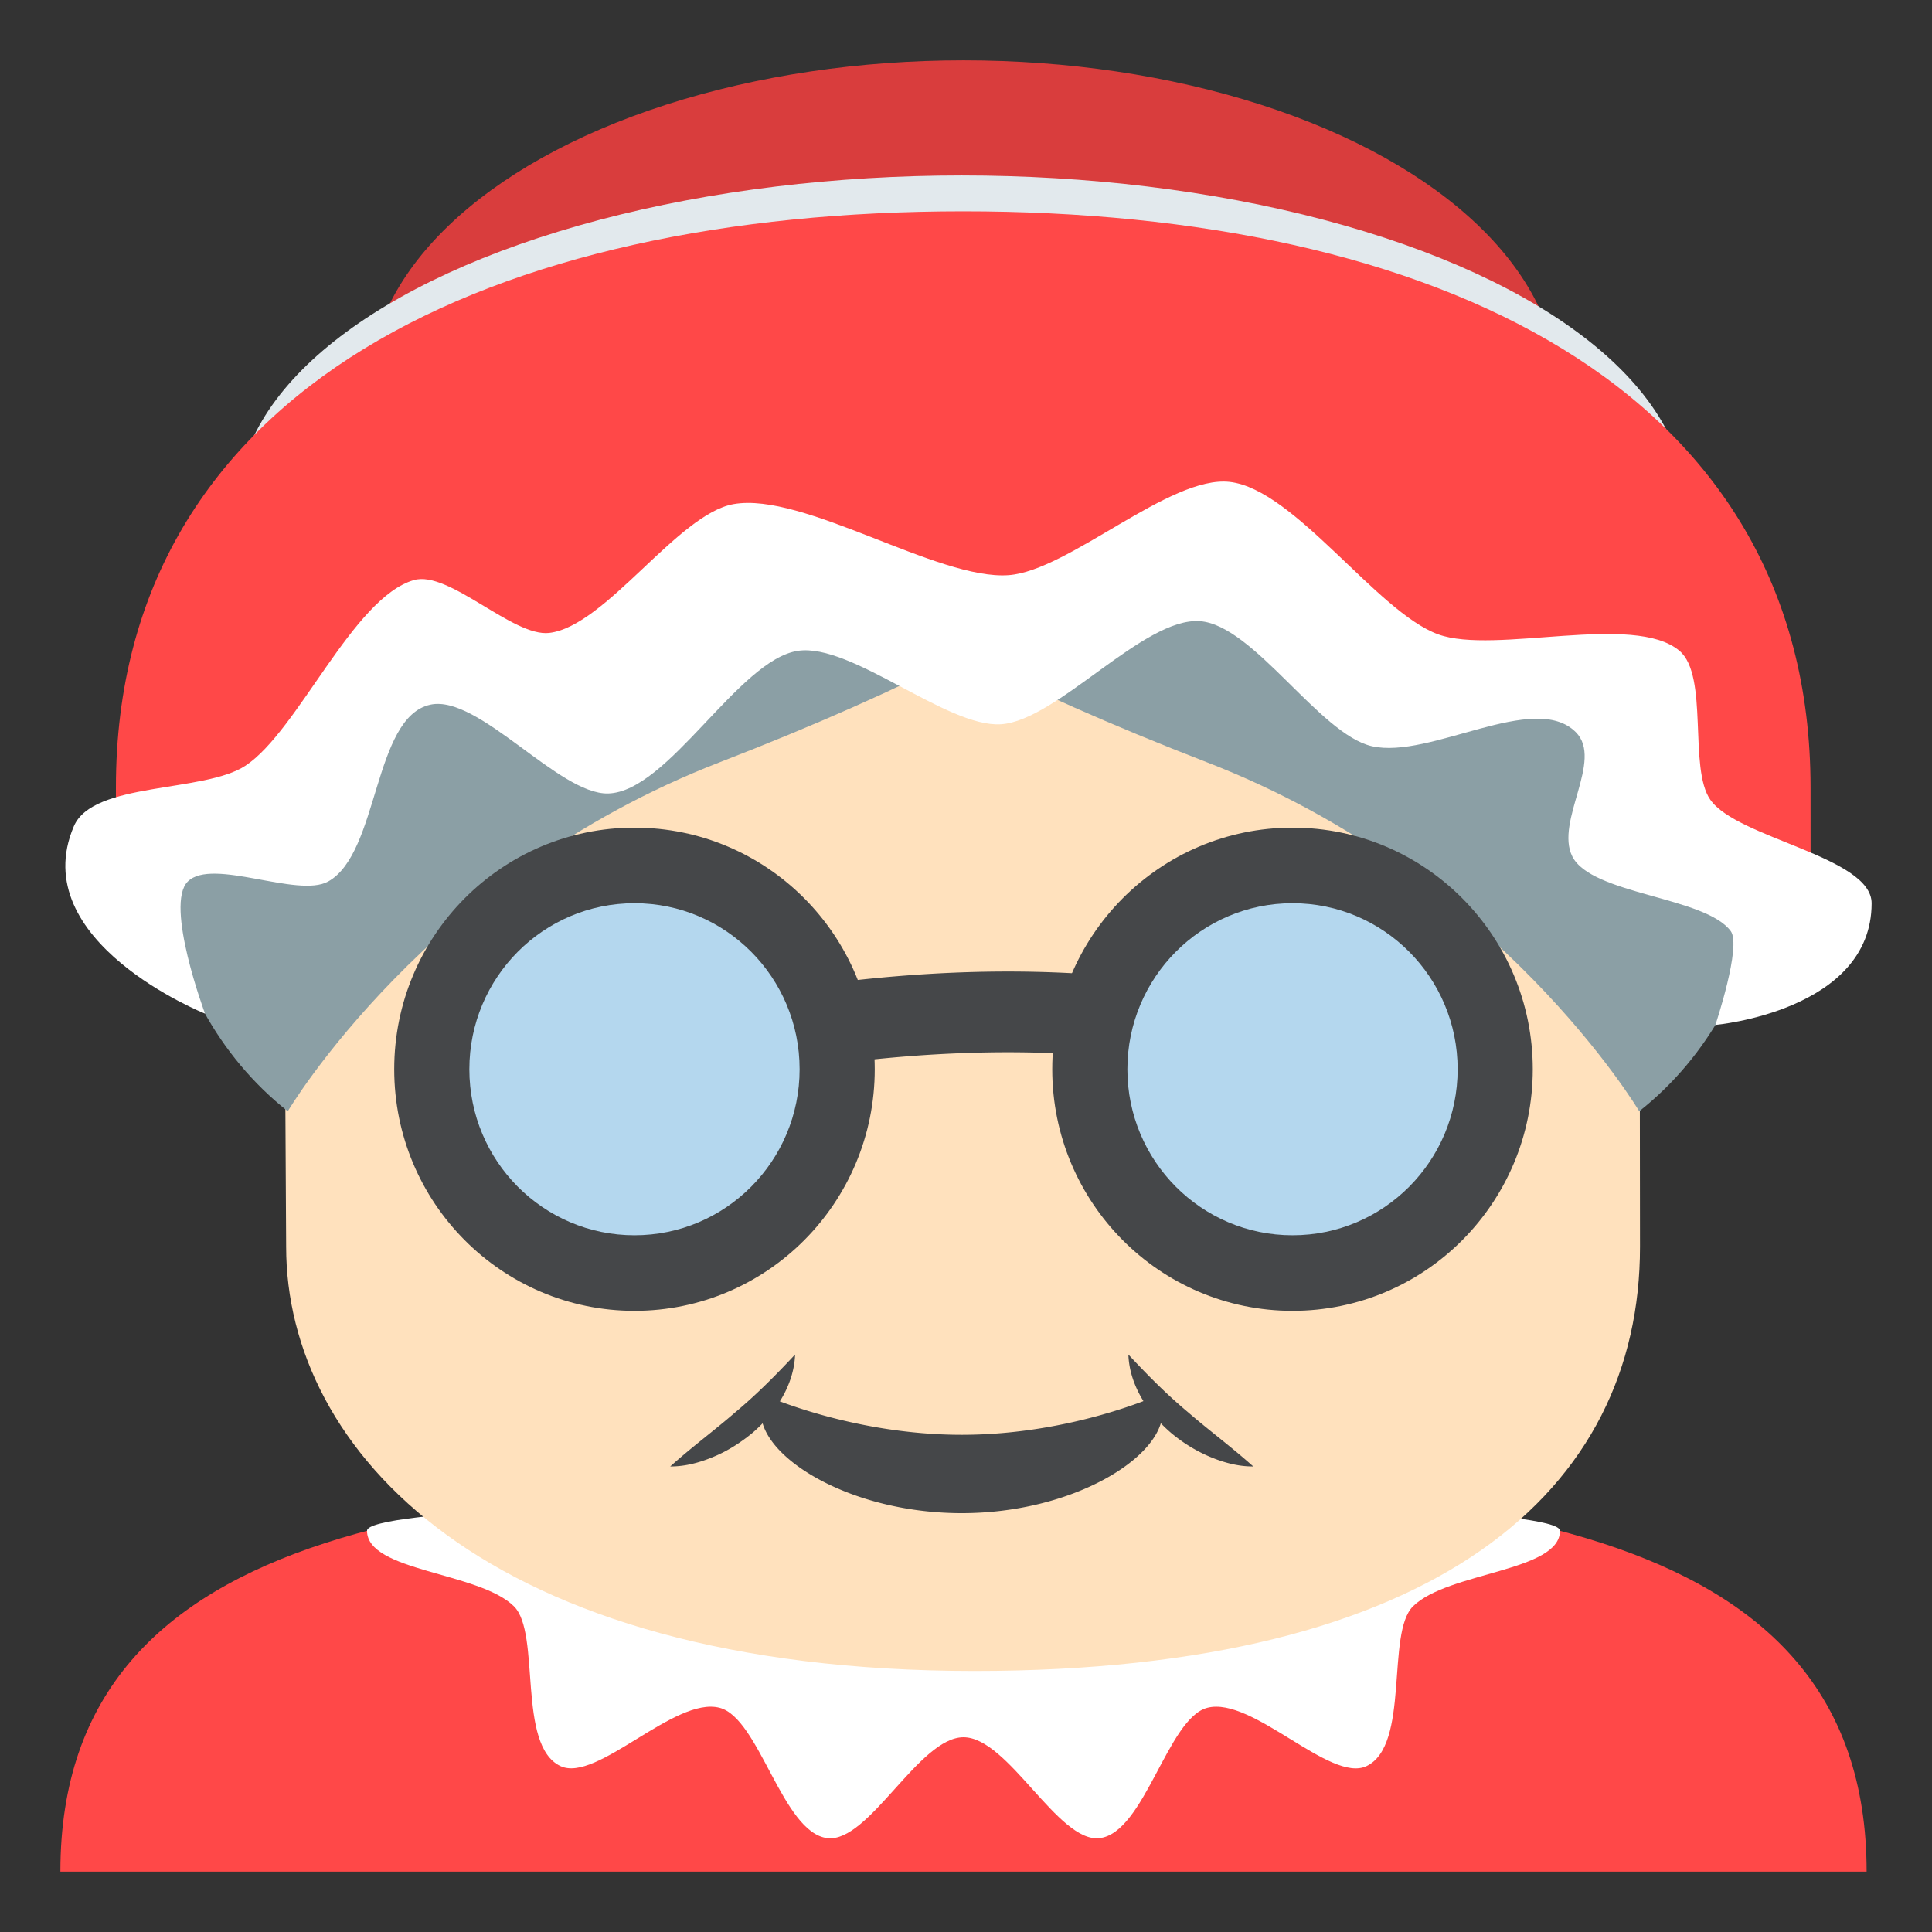 <svg xmlns="http://www.w3.org/2000/svg" width="64" height="64" viewBox="0 0 64 64"><rect x="0" y="0" width="64" height="64" fill="#333333" stroke="none"/><ellipse fill="#D93D3D" cx="31.917" cy="12.986" rx="19.717" ry="10.987"/><ellipse fill="#E2E9ED" cx="31.858" cy="16.799" rx="24.004" ry="10.987"/><path fill="#FF4848" d="M61.834 62H2c0-11.796 13.395-12.917 29.917-12.917 16.521 0 29.917 1.121 29.917 12.917z"/><path fill="#FFF" d="M51.677 50.707c0 1.358-3.708 1.359-4.869 2.504-.901.89-.09 4.609-1.543 5.295-1.199.566-3.778-2.32-5.271-1.933-1.318.343-2.076 4.142-3.568 4.318-1.377.162-3.026-3.342-4.509-3.342-1.481 0-3.132 3.504-4.509 3.342-1.492-.177-2.249-3.976-3.57-4.318-1.489-.389-4.072 2.498-5.272 1.931-1.452-.686-.639-4.404-1.542-5.294-1.16-1.144-4.866-1.145-4.866-2.503-.001-1.359 39.519-1.358 39.519 0z"/><path fill="#FFE1BD" d="M54.311 25.913c-13.843-13.868-31.1-13.931-44.917 0l.085 15.393c0 6.702 6.569 14.047 22.805 14.047 15.378 0 22.043-6.004 22.043-14.047l-.016-15.393z"/><path fill="#454749" d="M38.323 46.233a.808.808 0 0 1 .188.543c.002 1.504-2.979 3.349-6.651 3.349-3.674 0-6.652-1.832-6.652-3.336 0-.203.059-.415.158-.556 0 0 2.875 1.297 6.494 1.297 3.61 0 6.463-1.297 6.463-1.297z"/><path fill="#8B9FA5" d="M31.911 8.323C4.979 8.323.322 29.53 9.533 36.812c0 0 4.616-7.811 14.303-11.559 3.188-1.234 5.859-2.427 8.075-3.568 2.217 1.142 4.885 2.334 8.073 3.568 9.687 3.748 14.318 11.559 14.318 11.559 9.214-7.282 4.541-28.489-22.391-28.489z"/><path fill="#454749" d="M41.516 48.578c-.513.003-.997-.135-1.455-.328a5.08 5.08 0 0 1-1.268-.783c-.754-.646-1.377-1.566-1.414-2.596.688.736 1.291 1.339 1.984 1.918.68.59 1.403 1.119 2.153 1.789zM22.202 48.578c.748-.67 1.471-1.199 2.15-1.789.693-.579 1.297-1.182 1.986-1.918-.037 1.029-.66 1.949-1.412 2.596-.39.32-.813.592-1.271.783-.456.193-.942.331-1.453.328zM19.282 36.666l-.298-2.651c.689-.077 1.653-.264 2.768-.479 5.215-1.012 13.946-2.703 23.381.543l-.865 2.523c-8.761-3.015-17.056-1.408-22.011-.447-1.171.226-2.18.421-2.975.511z"/><ellipse fill="#454749" cx="21.018" cy="35.42" rx="7.959" ry="8.003"/><ellipse fill="#B4D7EE" cx="21.018" cy="35.42" rx="5.47" ry="5.5"/><ellipse fill="#454749" cx="42.816" cy="35.42" rx="7.959" ry="8.003"/><g><ellipse fill="#B4D7EE" cx="42.816" cy="35.42" rx="5.47" ry="5.5"/></g><g><path fill="#FF4848" d="M59.977 26.086c0 13.301.73-6.818-28.066-6.818-28.799 0-28.071 20.119-28.071 6.818C3.839 12.781 16.408 7 31.91 7c15.499 0 28.067 5.781 28.067 19.086z"/></g><path fill="#FFF" d="M6.792 33.578s-5.978-2.39-4.345-6.208c.634-1.482 4.311-1.101 5.684-2.005 1.739-1.145 3.56-5.567 5.579-6.149 1.158-.334 3.284 1.892 4.485 1.75 1.87-.22 4.248-3.936 6.103-4.266 2.319-.414 6.761 2.523 9.113 2.353 1.994-.146 5.343-3.316 7.327-3.089 2.152.246 4.877 4.314 6.905 5.05 1.875.68 6.489-.73 7.993.546.979.831.292 3.886 1.019 4.93.893 1.285 5.345 1.886 5.345 3.433 0 3.565-5.175 4.029-5.175 4.029s.874-2.614.508-3.108c-.847-1.146-4.616-1.206-5.249-2.475-.58-1.16 1.044-3.188.117-4.115-1.375-1.375-4.827.906-6.755.465-1.735-.396-3.917-4.01-5.695-4.142-1.866-.138-4.728 3.294-6.593 3.415-1.792.115-4.947-2.693-6.722-2.433-1.971.29-4.297 4.672-6.289 4.726-1.635.045-4.293-3.287-5.889-2.942-1.901.41-1.699 4.92-3.387 5.858-1.008.56-3.838-.801-4.649 0-.777.768.57 4.377.57 4.377z"/></svg>